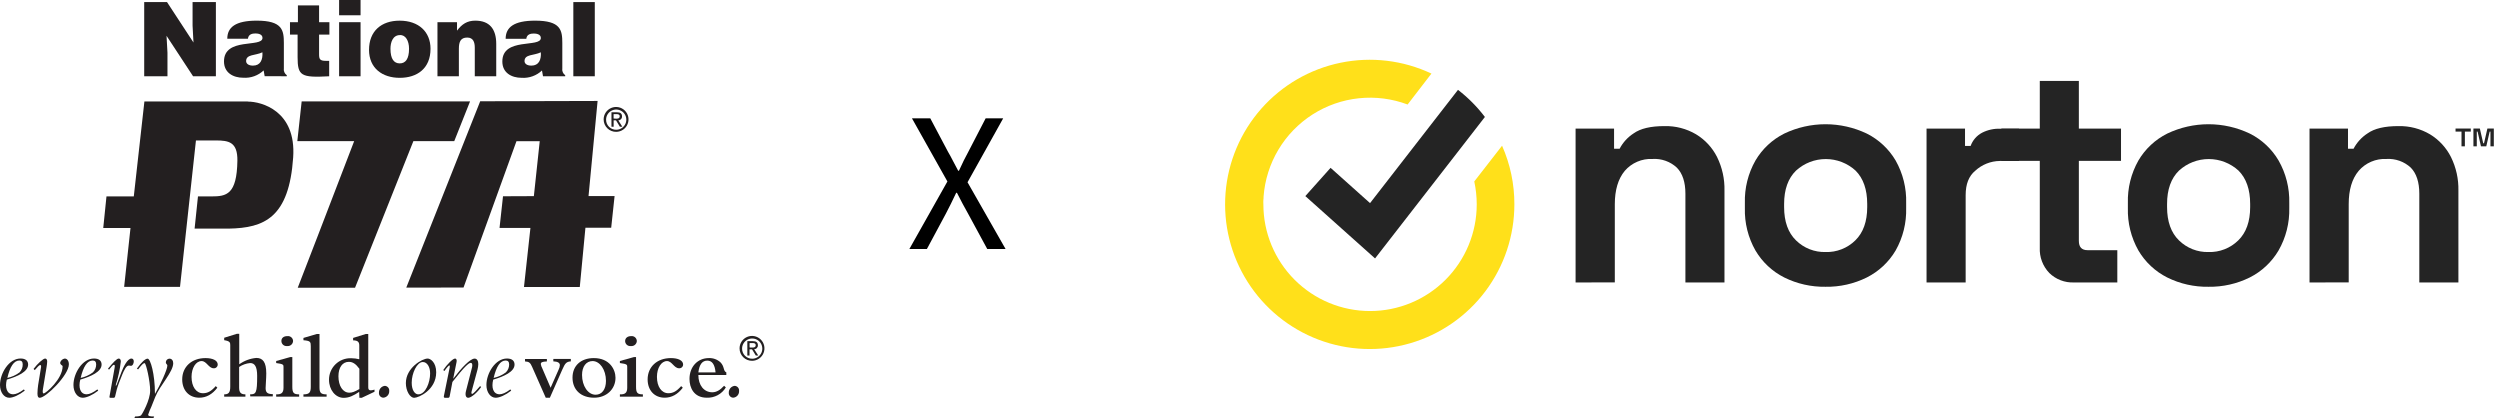 <svg width="251" height="42" viewBox="0 0 251 42" fill="none" xmlns="http://www.w3.org/2000/svg">
<path d="M2.28 36.597C2.282 36.743 2.255 36.888 2.201 37.024C2.147 37.159 2.067 37.283 1.966 37.387C1.602 37.66 1.183 37.849 0.739 37.942C0.999 36.816 1.394 36.195 1.948 36.195C2.169 36.195 2.28 36.327 2.28 36.597ZM2.402 39.095C1.953 39.434 1.595 39.586 1.323 39.586C0.685 39.586 0.478 38.911 0.685 38.114C1.774 37.795 2.824 37.316 2.824 36.602C2.824 36.21 2.552 35.994 2.064 35.994C0.901 35.994 0 37.466 0 38.658C0 39.38 0.402 39.934 0.93 39.934C1.323 39.934 1.912 39.665 2.486 39.223L2.402 39.095Z" fill="#231F20"/>
<path d="M3.369 37.041C3.754 36.524 4.326 35.998 4.532 35.998C4.664 35.998 4.738 36.111 4.738 36.3C4.728 36.491 4.706 36.681 4.672 36.87L4.316 39.039C4.279 39.265 4.26 39.5 4.382 39.5C4.608 39.5 6.286 38.045 6.286 36.776C6.286 36.663 6.041 36.656 6.041 36.411C6.068 36.304 6.126 36.208 6.208 36.135C6.29 36.062 6.391 36.014 6.5 35.998C6.745 35.998 6.915 36.244 6.915 36.58C6.915 37.65 4.615 39.939 3.985 39.939C3.828 39.939 3.761 39.8 3.761 39.5C3.766 39.22 3.788 38.941 3.828 38.663L4.117 36.889C4.147 36.72 4.098 36.644 4.041 36.644C3.938 36.644 3.752 36.86 3.489 37.162L3.369 37.041Z" fill="#231F20"/>
<path d="M9.655 36.597C9.656 36.744 9.627 36.89 9.57 37.026C9.514 37.161 9.431 37.284 9.326 37.387C8.963 37.661 8.544 37.85 8.099 37.942C8.362 36.816 8.757 36.195 9.309 36.195C9.542 36.195 9.655 36.327 9.655 36.597ZM9.778 39.095C9.326 39.434 8.968 39.586 8.698 39.586C8.06 39.586 7.854 38.911 8.06 38.114C9.147 37.795 10.2 37.316 10.2 36.602C10.2 36.21 9.925 35.994 9.439 35.994C8.276 35.994 7.375 37.466 7.375 38.658C7.375 39.38 7.778 39.934 8.303 39.934C8.698 39.934 9.297 39.665 9.861 39.223L9.778 39.095Z" fill="#231F20"/>
<path d="M10.845 37.012C11.335 36.421 11.718 35.998 11.924 35.998C12.057 35.998 12.13 36.111 12.13 36.3C12.043 37.078 11.878 37.845 11.64 38.59C11.593 38.72 11.64 38.823 11.723 38.607L12.192 37.36C12.391 36.843 12.793 35.998 13.198 35.998C13.348 35.998 13.431 36.121 13.431 36.288C13.431 36.455 13.338 36.73 13.142 36.73C13.092 36.73 13.019 36.703 12.925 36.703C12.68 36.703 12.454 37.172 12.268 37.623C12.081 38.075 11.777 38.87 11.723 39.115L11.554 39.817C11.547 39.855 11.525 39.889 11.494 39.912C11.462 39.934 11.423 39.944 11.384 39.939H11.09C10.987 39.939 10.977 39.885 10.997 39.8L11.502 36.956C11.532 36.776 11.559 36.627 11.436 36.627C11.313 36.627 11.191 36.833 10.945 37.117L10.845 37.012Z" fill="#231F20"/>
<path d="M13.742 37.012C14.211 36.347 14.596 36.008 14.819 36.008C15.111 36.008 15.556 37.576 15.556 39.526H15.573C16.081 38.663 16.8 37.105 16.8 36.722C16.8 36.543 16.65 36.58 16.65 36.364C16.654 36.269 16.694 36.179 16.762 36.113C16.83 36.047 16.921 36.009 17.015 36.008C17.241 36.008 17.391 36.197 17.391 36.467C17.391 37.34 16.039 38.719 15.59 39.845L15.205 40.812C15.079 41.078 14.97 41.351 14.876 41.629C14.876 41.779 15.036 41.806 15.477 41.816L15.411 41.968H13.497L13.563 41.816C13.929 41.816 14.098 41.759 14.164 41.695C14.287 41.573 15.075 40.167 15.075 39.227C15.075 38.246 14.662 36.459 14.52 36.459C14.378 36.459 14.231 36.617 13.865 37.088L13.742 37.012Z" fill="#231F20"/>
<path d="M21.822 38.926C21.317 39.593 20.706 39.929 20.011 39.929C18.978 39.929 18.294 39.193 18.294 38.092C18.294 36.823 19.253 35.952 20.632 35.952C21.368 35.952 21.859 36.197 21.859 36.597C21.859 36.649 21.849 36.701 21.828 36.748C21.807 36.796 21.777 36.839 21.739 36.874C21.701 36.91 21.656 36.937 21.607 36.955C21.558 36.972 21.506 36.979 21.454 36.975C20.949 36.975 20.743 36.251 20.244 36.251C19.663 36.251 19.231 36.946 19.231 37.839C19.231 38.82 19.692 39.48 20.377 39.48C20.846 39.48 21.204 39.284 21.663 38.766L21.822 38.926Z" fill="#231F20"/>
<path d="M25.107 39.593C25.708 39.593 25.819 39.45 25.819 37.743C25.819 36.806 25.573 36.45 25.117 36.45C24.72 36.486 24.339 36.621 24.008 36.842V38.908C24.008 39.414 24.187 39.593 24.639 39.593V39.826H22.509V39.593C22.921 39.593 23.117 39.443 23.117 38.832V34.647C23.117 34.401 23.09 34.244 22.509 34.156V33.91L23.775 33.515H24.02V36.575C24.524 36.211 25.118 35.99 25.738 35.937C26.376 35.937 26.734 36.339 26.734 37.495C26.734 38.04 26.668 38.629 26.668 38.967C26.668 39.426 26.874 39.568 27.389 39.568V39.801H25.129L25.107 39.593Z" fill="#231F20"/>
<path d="M27.728 36.244L29.143 35.849H29.349V38.823C29.349 39.443 29.482 39.593 30.034 39.593V39.826H27.728V39.593C28.253 39.613 28.464 39.434 28.464 38.926V36.823C28.464 36.627 28.447 36.543 27.728 36.45V36.244ZM28.854 33.746C28.924 33.738 28.996 33.744 29.063 33.764C29.131 33.785 29.194 33.819 29.248 33.865C29.302 33.912 29.345 33.969 29.376 34.032C29.406 34.096 29.423 34.166 29.425 34.237C29.422 34.311 29.404 34.383 29.371 34.449C29.339 34.516 29.293 34.574 29.236 34.622C29.18 34.669 29.114 34.705 29.043 34.725C28.972 34.746 28.898 34.752 28.824 34.742C28.754 34.751 28.683 34.745 28.614 34.725C28.547 34.705 28.483 34.67 28.43 34.624C28.376 34.578 28.332 34.521 28.302 34.456C28.271 34.392 28.255 34.323 28.253 34.252C28.241 33.942 28.476 33.746 28.842 33.746H28.854Z" fill="#231F20"/>
<path d="M30.466 33.927L31.808 33.532H32.078V38.9C32.078 39.435 32.22 39.595 32.792 39.595V39.828H30.466V39.595C31.057 39.595 31.202 39.406 31.202 38.834V34.754C31.202 34.322 31.163 34.217 30.466 34.16V33.927Z" fill="#231F20"/>
<path d="M36.082 39.06C35.591 39.342 35.346 39.425 35.076 39.425C34.421 39.425 33.979 38.751 33.979 37.774C33.979 36.891 34.384 36.329 35.022 36.329C35.415 36.329 35.724 36.535 36.082 37.023V39.06ZM36.082 39.941H36.315L37.601 39.332V39.116C37.482 39.156 37.36 39.18 37.235 39.19C37.049 39.19 36.973 39.106 36.973 38.891V33.532H36.727L35.452 33.927V34.172C35.942 34.172 36.072 34.361 36.072 34.69V36.069C35.808 36.002 35.537 35.967 35.265 35.966C34.975 35.955 34.686 36.003 34.415 36.106C34.144 36.21 33.897 36.368 33.688 36.569C33.48 36.771 33.314 37.013 33.201 37.28C33.089 37.547 33.031 37.835 33.032 38.125C33.032 39.148 33.687 39.943 34.504 39.943C35.049 39.943 35.486 39.727 36.062 39.344L36.082 39.941Z" fill="#231F20"/>
<path d="M39.078 39.245C39.09 39.412 39.035 39.578 38.926 39.706C38.818 39.833 38.663 39.914 38.496 39.929C38.433 39.929 38.37 39.915 38.312 39.888C38.254 39.862 38.202 39.824 38.16 39.776C38.117 39.728 38.086 39.673 38.066 39.612C38.047 39.551 38.04 39.487 38.047 39.424C38.041 39.256 38.098 39.093 38.207 38.966C38.316 38.839 38.47 38.758 38.636 38.739C38.699 38.742 38.76 38.757 38.817 38.785C38.873 38.812 38.924 38.85 38.965 38.897C39.007 38.945 39.038 39 39.057 39.059C39.077 39.119 39.084 39.182 39.078 39.245Z" fill="#231F20"/>
<path d="M42.94 35.998C43.212 35.998 43.794 36.374 43.794 37.378C43.794 39.161 42.02 39.939 41.586 39.939C41.151 39.939 40.749 39.235 40.749 38.467C40.746 36.938 42.381 35.998 42.94 35.998ZM42.449 36.347C41.858 36.347 41.335 37.481 41.335 38.42C41.335 39.208 41.671 39.593 41.99 39.593C42.741 39.593 43.183 38.367 43.183 37.51C43.198 36.852 42.879 36.347 42.464 36.347H42.449Z" fill="#231F20"/>
<path d="M45.496 37.993L45.514 38.011C46.331 36.933 47.204 36.003 47.653 36.003C47.899 36.003 48.021 36.249 48.021 36.556C48.015 36.737 47.99 36.917 47.945 37.093L47.356 39.274C47.317 39.424 47.307 39.547 47.413 39.547C47.518 39.547 47.938 39.076 48.2 38.766L48.304 38.852C48.024 39.292 47.347 39.939 47.01 39.939C46.792 39.939 46.672 39.694 46.785 39.255L47.403 36.843C47.459 36.533 47.374 36.43 47.263 36.43C47.153 36.43 47.018 36.524 46.745 36.786C46.473 37.049 45.931 37.697 45.423 38.347L45.148 39.782C45.131 39.885 45.082 39.939 44.991 39.939H44.699C44.586 39.939 44.539 39.903 44.566 39.763L45.148 36.899C45.177 36.759 45.148 36.683 45.111 36.683C45.074 36.683 44.866 36.889 44.62 37.248L44.5 37.154C44.846 36.627 45.457 35.998 45.69 35.998C45.776 35.998 45.887 36.082 45.842 36.327L45.504 38.006L45.496 37.993Z" fill="#231F20"/>
<path d="M51.118 36.597C51.118 36.744 51.089 36.89 51.032 37.025C50.976 37.161 50.893 37.284 50.789 37.387C50.426 37.66 50.007 37.85 49.562 37.942C49.825 36.816 50.217 36.195 50.772 36.195C51.002 36.195 51.118 36.327 51.118 36.597ZM51.238 39.095C50.789 39.434 50.431 39.586 50.158 39.586C49.52 39.586 49.314 38.911 49.52 38.114C50.607 37.795 51.66 37.316 51.66 36.602C51.66 36.21 51.388 35.994 50.899 35.994C49.736 35.994 48.836 37.466 48.836 38.658C48.836 39.38 49.24 39.934 49.766 39.934C50.158 39.934 50.759 39.665 51.324 39.223L51.238 39.095Z" fill="#231F20"/>
<path d="M53.424 36.833C53.245 36.421 53.124 36.308 52.712 36.288V36.043H54.908V36.288C54.447 36.308 54.297 36.374 54.297 36.551C54.319 36.696 54.366 36.837 54.437 36.966L55.281 38.929L56.089 37.101C56.158 36.966 56.2 36.819 56.211 36.669C56.211 36.423 55.995 36.301 55.554 36.281V36.036H57.311V36.281C56.876 36.32 56.746 36.443 56.457 37.101L55.208 39.93H54.793L53.424 36.833Z" fill="#231F20"/>
<path d="M58.437 37.643C58.437 36.796 58.859 36.251 59.497 36.251C60.221 36.251 60.839 37.115 60.839 38.241C60.839 39.105 60.424 39.63 59.798 39.63C59.038 39.63 58.437 38.757 58.437 37.643ZM57.48 37.913C57.48 39.139 58.324 39.929 59.656 39.929C60.883 39.929 61.796 39.076 61.796 37.932C61.796 37.095 61.204 35.952 59.619 35.952C58.316 35.952 57.48 36.72 57.48 37.913Z" fill="#231F20"/>
<path d="M62.237 36.244L63.653 35.849H63.859V38.823C63.859 39.443 63.991 39.593 64.546 39.593V39.826H62.237V39.593C62.762 39.613 62.973 39.434 62.973 38.926V36.823C62.973 36.627 62.953 36.543 62.237 36.45V36.244ZM63.363 33.746C63.434 33.737 63.505 33.743 63.573 33.764C63.642 33.784 63.705 33.818 63.759 33.865C63.813 33.911 63.857 33.968 63.887 34.032C63.918 34.096 63.935 34.166 63.937 34.237C63.934 34.311 63.916 34.383 63.883 34.449C63.85 34.516 63.804 34.574 63.748 34.622C63.691 34.669 63.626 34.705 63.555 34.725C63.484 34.746 63.409 34.752 63.336 34.742C63.266 34.751 63.194 34.745 63.126 34.725C63.058 34.705 62.995 34.67 62.941 34.624C62.886 34.578 62.843 34.521 62.812 34.457C62.781 34.393 62.764 34.323 62.762 34.252C62.762 33.943 62.998 33.746 63.363 33.746Z" fill="#231F20"/>
<path d="M68.553 38.926C68.045 39.593 67.434 39.929 66.739 39.929C65.709 39.929 65.022 39.193 65.022 38.092C65.022 36.823 65.981 35.952 67.358 35.952C68.094 35.952 68.585 36.197 68.585 36.597C68.585 36.649 68.574 36.7 68.554 36.748C68.533 36.795 68.503 36.838 68.466 36.873C68.428 36.909 68.383 36.936 68.334 36.954C68.286 36.971 68.234 36.978 68.182 36.975C67.674 36.975 67.468 36.251 66.97 36.251C66.391 36.251 65.957 36.946 65.957 37.839C65.957 38.82 66.418 39.48 67.103 39.48C67.574 39.48 67.93 39.284 68.388 38.766L68.553 38.926Z" fill="#231F20"/>
<path d="M70.115 37.388C70.211 36.597 70.51 36.205 71.009 36.205C71.507 36.205 71.767 36.607 71.843 37.388H70.115ZM72.697 38.73C72.302 39.172 71.917 39.385 71.514 39.385C70.687 39.385 70.115 38.691 70.115 37.65H72.923V37.388C72.594 37.248 72.761 36.806 72.331 36.374C72.013 36.086 71.595 35.934 71.166 35.952C70.042 35.952 69.225 36.823 69.225 38.045C69.225 38.919 69.657 39.93 70.969 39.93C71.35 39.943 71.727 39.855 72.062 39.673C72.396 39.492 72.677 39.225 72.874 38.899L72.697 38.73Z" fill="#231F20"/>
<path d="M74.203 39.245C74.215 39.412 74.16 39.578 74.052 39.706C73.943 39.833 73.789 39.914 73.621 39.929C73.558 39.928 73.495 39.914 73.437 39.888C73.379 39.861 73.328 39.823 73.285 39.775C73.243 39.728 73.211 39.672 73.191 39.612C73.171 39.551 73.164 39.487 73.17 39.424C73.164 39.256 73.222 39.093 73.331 38.965C73.441 38.839 73.595 38.758 73.761 38.739C73.824 38.742 73.886 38.757 73.942 38.785C73.999 38.812 74.049 38.85 74.091 38.897C74.132 38.945 74.163 39 74.182 39.059C74.202 39.119 74.209 39.182 74.203 39.245Z" fill="#231F20"/>
<path d="M60.851 11.986C60.856 11.786 60.92 11.593 61.035 11.429C61.149 11.266 61.31 11.14 61.496 11.067C61.681 10.994 61.885 10.978 62.08 11.02C62.275 11.062 62.454 11.16 62.593 11.303C62.733 11.446 62.827 11.627 62.864 11.823C62.902 12.019 62.88 12.222 62.803 12.406C62.726 12.59 62.596 12.747 62.43 12.858C62.264 12.969 62.069 13.028 61.869 13.029C61.733 13.03 61.598 13.004 61.472 12.952C61.346 12.9 61.232 12.822 61.137 12.725C61.042 12.627 60.968 12.512 60.918 12.385C60.869 12.258 60.846 12.122 60.851 11.986ZM61.869 13.237C62.115 13.235 62.355 13.159 62.559 13.02C62.762 12.881 62.92 12.685 63.012 12.457C63.105 12.229 63.127 11.978 63.078 11.737C63.028 11.495 62.908 11.274 62.733 11.101C62.558 10.928 62.336 10.81 62.094 10.763C61.852 10.716 61.602 10.741 61.375 10.835C61.147 10.93 60.953 11.089 60.816 11.294C60.679 11.499 60.606 11.74 60.605 11.986C60.605 12.152 60.637 12.317 60.701 12.47C60.765 12.624 60.859 12.763 60.977 12.879C61.096 12.996 61.236 13.088 61.391 13.149C61.545 13.211 61.71 13.241 61.876 13.237H61.869ZM61.604 12.084H61.849L62.235 12.722H62.48L62.078 12.079C62.129 12.079 62.179 12.068 62.226 12.048C62.273 12.028 62.315 11.998 62.35 11.961C62.385 11.924 62.411 11.88 62.429 11.832C62.446 11.784 62.454 11.733 62.451 11.682C62.451 11.397 62.281 11.272 61.94 11.272H61.391V12.722H61.609V12.089L61.604 12.084ZM61.604 11.9V11.458H61.903C62.056 11.458 62.218 11.49 62.218 11.669C62.218 11.89 62.051 11.915 61.869 11.915L61.604 11.9Z" fill="#231F20"/>
<path d="M74.505 34.971C74.511 34.772 74.575 34.578 74.69 34.415C74.805 34.252 74.965 34.126 75.151 34.054C75.337 33.981 75.54 33.965 75.735 34.008C75.93 34.05 76.109 34.149 76.248 34.291C76.387 34.434 76.481 34.615 76.518 34.811C76.555 35.007 76.534 35.21 76.457 35.394C76.379 35.578 76.25 35.735 76.084 35.846C75.918 35.956 75.723 36.016 75.523 36.016C75.387 36.018 75.251 35.991 75.125 35.939C74.999 35.887 74.885 35.809 74.79 35.712C74.695 35.614 74.621 35.498 74.572 35.37C74.522 35.243 74.5 35.107 74.505 34.971ZM75.523 36.225C75.769 36.221 76.008 36.144 76.21 36.004C76.413 35.864 76.569 35.668 76.661 35.44C76.752 35.212 76.774 34.961 76.724 34.721C76.673 34.48 76.553 34.26 76.378 34.087C76.203 33.914 75.981 33.797 75.74 33.75C75.498 33.703 75.249 33.728 75.022 33.823C74.794 33.917 74.6 34.077 74.463 34.281C74.327 34.485 74.253 34.725 74.252 34.971C74.251 35.137 74.283 35.302 74.347 35.456C74.411 35.61 74.505 35.749 74.623 35.866C74.742 35.983 74.882 36.075 75.037 36.136C75.191 36.198 75.357 36.228 75.523 36.225ZM75.258 35.072H75.504L75.884 35.695H76.129L75.719 35.059C75.77 35.059 75.821 35.048 75.868 35.028C75.914 35.008 75.957 34.978 75.991 34.941C76.026 34.904 76.053 34.86 76.071 34.812C76.088 34.764 76.095 34.713 76.092 34.662C76.092 34.377 75.923 34.252 75.582 34.252H75.032V35.695H75.251V35.069L75.258 35.072ZM75.258 34.888V34.441H75.558C75.71 34.441 75.872 34.473 75.872 34.65C75.872 34.873 75.705 34.895 75.523 34.895L75.258 34.888Z" fill="#231F20"/>
<path d="M30.287 10.182L29.852 14.169H35.559C33.464 19.665 29.892 28.891 29.892 28.891H35.645L41.504 14.169H45.607L47.194 10.18H30.287V10.182Z" fill="#231F20"/>
<path d="M61.705 19.683L59.089 19.685L59.999 10.136L48.212 10.168L40.79 28.876L46.539 28.869L51.853 14.177H54.189L53.6 19.692L50.502 19.705L50.153 22.887L53.255 22.884L52.607 28.817L58.211 28.812L58.777 22.867L61.364 22.865L61.705 19.683Z" fill="#231F20"/>
<path d="M24.872 10.185H14.498L13.433 19.72H10.69L10.366 22.89H13.102L12.464 28.803H18.073L19.673 14.101H21.684C22.965 14.101 23.861 14.258 23.834 16.137C23.782 19.548 22.732 19.72 21.226 19.72H19.876L19.538 22.953H22.973C26.533 22.887 29.023 21.861 29.435 15.801C29.757 11.103 26.229 10.2 24.889 10.2L24.872 10.185Z" fill="#231F20"/>
<path d="M19.425 4.269L19.334 2.569V0.209H21.675V7.658H19.386L16.721 3.595L16.814 5.295V7.658H14.478V0.209H16.768L19.425 4.269Z" fill="#231F20"/>
<path d="M25.394 6.588C24.97 6.588 24.71 6.402 24.71 6.132C24.71 5.428 25.642 5.594 26.346 5.251C26.398 5.999 26.15 6.588 25.394 6.588ZM28.793 7.655V7.55C28.683 7.474 28.597 7.369 28.546 7.246C28.494 7.124 28.478 6.989 28.5 6.858V4.321C28.5 3.025 28.346 2.073 25.777 2.073C23.633 2.073 22.82 2.746 22.82 3.889H24.891C24.945 3.423 25.348 3.359 25.649 3.359C25.878 3.359 26.354 3.413 26.354 3.806C26.354 4.821 22.489 3.703 22.489 6.168C22.489 7.297 23.402 7.805 24.428 7.805C24.8 7.829 25.174 7.777 25.525 7.65C25.876 7.523 26.198 7.325 26.469 7.069L26.572 7.65L28.793 7.655Z" fill="#231F20"/>
<path d="M33.049 7.658C30.22 7.812 29.879 7.616 29.879 5.741V3.472H29.114V2.228H29.911V0.54H32.036V2.228H33.072V3.472H32.036V5.435C32.036 5.925 32.107 6.109 32.708 6.109H33.049V7.658Z" fill="#231F20"/>
<path d="M34.046 7.658V2.228H36.2V7.658H34.046ZM34.046 0H36.2V1.533H34.046V0Z" fill="#231F20"/>
<path d="M40.157 3.523C40.717 3.491 41.068 4.092 41.068 4.892C41.068 5.915 40.717 6.364 40.135 6.364C39.554 6.364 39.203 5.918 39.203 4.892C39.203 4.279 39.421 3.523 40.157 3.523ZM37.049 4.995C37.051 6.86 38.396 7.814 40.135 7.814C41.875 7.814 43.224 6.882 43.224 4.895C43.224 3.204 42.042 2.075 40.126 2.075C38.29 2.073 37.051 3.118 37.051 5.005L37.049 4.995Z" fill="#231F20"/>
<path d="M43.921 2.228H45.884V3.077C46.375 2.424 46.9 2.073 47.719 2.073C49.15 2.073 49.822 2.913 49.822 4.404V7.658H47.668V4.787C47.668 4.25 47.52 3.771 46.91 3.771C46.247 3.771 46.071 4.196 46.071 4.893V7.658H43.921V2.228Z" fill="#231F20"/>
<path d="M53.348 6.588C52.921 6.588 52.663 6.402 52.663 6.132C52.663 5.428 53.596 5.594 54.3 5.251C54.351 5.999 54.103 6.588 53.348 6.588ZM56.746 7.655V7.55C56.636 7.474 56.551 7.369 56.5 7.246C56.448 7.124 56.433 6.989 56.456 6.858V4.321C56.456 3.025 56.299 2.073 53.73 2.073C51.586 2.073 50.767 2.746 50.767 3.896H52.84C52.891 3.43 53.294 3.367 53.596 3.367C53.824 3.367 54.3 3.42 54.3 3.813C54.3 4.829 50.435 3.71 50.435 6.176C50.435 7.304 51.348 7.812 52.374 7.812C52.746 7.837 53.12 7.784 53.471 7.657C53.822 7.531 54.144 7.333 54.415 7.076L54.518 7.658L56.746 7.655Z" fill="#231F20"/>
<path d="M57.563 7.658V0.209H59.717V7.658H57.563Z" fill="#231F20"/>
<path d="M91.3 25L95.12 18.22L91.56 11.88H93.4L95.18 15.24C95.353 15.533 95.513 15.827 95.66 16.12C95.82 16.413 96 16.753 96.2 17.14H96.28C96.467 16.753 96.627 16.413 96.76 16.12C96.907 15.827 97.06 15.533 97.22 15.24L98.96 11.88H100.72L97.14 18.3L100.96 25H99.12L97.2 21.46C97.027 21.14 96.847 20.813 96.66 20.48C96.487 20.133 96.293 19.76 96.08 19.36H96C95.813 19.76 95.633 20.133 95.46 20.48C95.287 20.813 95.12 21.14 94.96 21.46L93.06 25H91.3Z" fill="black"/>
<path d="M158.189 28.358V12.912H162.052V14.933H162.61C162.937 14.307 163.42 13.777 164.013 13.394C164.698 12.902 165.736 12.658 167.126 12.661C168.236 12.635 169.331 12.921 170.287 13.486C171.188 14.031 171.918 14.82 172.392 15.762C172.909 16.811 173.164 17.969 173.137 19.138V28.358H169.215V19.449C169.215 18.288 168.929 17.416 168.358 16.834C168.032 16.529 167.647 16.295 167.226 16.145C166.806 15.995 166.36 15.932 165.914 15.961C165.389 15.934 164.864 16.028 164.381 16.236C163.897 16.443 163.467 16.758 163.124 17.157C162.462 17.954 162.127 19.074 162.127 20.505V28.354L158.189 28.358Z" fill="#242424"/>
<path d="M183.282 28.792C181.847 28.815 180.427 28.495 179.141 27.859C177.936 27.253 176.931 26.311 176.247 25.149C175.509 23.851 175.143 22.376 175.186 20.884V20.385C175.142 18.892 175.509 17.415 176.247 16.116C176.93 14.954 177.935 14.014 179.141 13.41C180.434 12.793 181.849 12.473 183.282 12.473C184.715 12.473 186.13 12.793 187.424 13.41C188.63 14.014 189.637 14.954 190.322 16.116C191.056 17.416 191.422 18.893 191.378 20.385V20.884C191.421 22.375 191.056 23.85 190.322 25.149C189.636 26.312 188.63 27.253 187.424 27.859C186.137 28.496 184.717 28.816 183.282 28.792ZM183.282 25.304C183.834 25.322 184.383 25.227 184.896 25.026C185.41 24.826 185.878 24.523 186.272 24.136C187.069 23.358 187.468 22.242 187.468 20.788V20.477C187.468 19.026 187.078 17.91 186.3 17.129C185.483 16.383 184.416 15.969 183.31 15.969C182.204 15.969 181.137 16.383 180.321 17.129C179.523 17.91 179.125 19.026 179.125 20.477V20.788C179.125 22.244 179.523 23.36 180.321 24.136C180.711 24.519 181.174 24.82 181.683 25.021C182.192 25.221 182.735 25.318 183.282 25.304Z" fill="#242424"/>
<path d="M193.425 28.359V12.913H197.288V14.655H197.85C198.054 14.081 198.467 13.606 199.006 13.323C199.573 13.035 200.204 12.898 200.839 12.925H202.705V16.161H200.776C199.863 16.174 198.987 16.523 198.316 17.142C197.67 17.672 197.352 18.489 197.352 19.589V28.359H193.425Z" fill="#242424"/>
<path d="M208.223 28.358C207.767 28.377 207.312 28.301 206.887 28.137C206.461 27.974 206.073 27.725 205.747 27.406C205.425 27.07 205.174 26.672 205.01 26.236C204.846 25.8 204.773 25.336 204.795 24.87V16.149H200.936V12.912H204.795V8.129H208.717V12.912H212.95V16.149H208.717V24.185C208.717 24.807 209.008 25.118 209.59 25.118H212.579V28.358H208.223Z" fill="#242424"/>
<path d="M221.731 28.792C220.296 28.816 218.876 28.496 217.589 27.859C216.384 27.253 215.379 26.312 214.696 25.149C213.961 23.85 213.596 22.375 213.639 20.884V20.385C213.596 18.893 213.961 17.416 214.696 16.116C215.379 14.953 216.386 14.013 217.593 13.41C218.887 12.793 220.302 12.473 221.735 12.473C223.168 12.473 224.583 12.793 225.877 13.41C227.082 14.014 228.087 14.954 228.77 16.116C229.511 17.415 229.881 18.891 229.843 20.385V20.884C229.88 22.377 229.508 23.852 228.766 25.149C228.082 26.311 227.077 27.253 225.873 27.859C224.586 28.495 223.166 28.815 221.731 28.792ZM221.731 25.304C222.282 25.322 222.831 25.227 223.345 25.026C223.859 24.826 224.327 24.523 224.721 24.136C225.518 23.358 225.916 22.242 225.916 20.788V20.477C225.916 19.026 225.527 17.91 224.748 17.129C223.932 16.383 222.865 15.969 221.759 15.969C220.653 15.969 219.586 16.383 218.769 17.129C217.972 17.91 217.574 19.026 217.574 20.477V20.788C217.574 22.244 217.972 23.36 218.769 24.136C219.16 24.519 219.623 24.82 220.132 25.021C220.64 25.221 221.184 25.318 221.731 25.304Z" fill="#242424"/>
<path d="M231.876 28.358V12.912H235.739V14.933H236.297C236.624 14.307 237.107 13.777 237.7 13.394C238.386 12.902 239.423 12.658 240.813 12.661C241.923 12.637 243.017 12.922 243.974 13.486C244.873 14.033 245.601 14.821 246.075 15.762C246.593 16.81 246.85 17.969 246.824 19.138V28.358H242.898V19.449C242.898 18.288 242.613 17.416 242.045 16.834C241.718 16.529 241.332 16.295 240.911 16.145C240.49 15.995 240.043 15.932 239.597 15.961C239.072 15.934 238.547 16.029 238.064 16.236C237.58 16.443 237.15 16.758 236.807 17.157C236.14 17.954 235.808 19.07 235.81 20.505V28.354L231.876 28.358Z" fill="#242424"/>
<path d="M152.043 20.518C152.043 23.663 151.023 26.724 149.135 29.239C147.247 31.754 144.593 33.589 141.572 34.466C138.552 35.344 135.328 35.217 132.386 34.104C129.444 32.992 126.943 30.955 125.258 28.298C123.574 25.642 122.797 22.511 123.045 19.375C123.293 16.24 124.553 13.27 126.634 10.912C128.716 8.554 131.507 6.935 134.587 6.3C137.667 5.664 140.871 6.046 143.716 7.387L141.324 10.493C139.765 9.906 138.09 9.692 136.433 9.866C134.776 10.039 133.183 10.597 131.779 11.494C130.376 12.392 129.2 13.604 128.347 15.034C127.493 16.465 126.985 18.075 126.863 19.736C126.863 19.848 126.863 19.96 126.843 20.075C126.823 20.191 126.843 20.37 126.843 20.518C126.843 23.358 127.971 26.083 129.98 28.091C131.988 30.1 134.713 31.228 137.553 31.228C140.394 31.228 143.118 30.1 145.127 28.091C147.135 26.083 148.264 23.358 148.264 20.518C148.263 19.744 148.18 18.973 148.017 18.218L150.807 14.63C151.629 16.484 152.05 18.49 152.043 20.518Z" fill="#FFE01A"/>
<path d="M149.084 11.743L146.641 14.893L138.055 25.946L131.055 19.688L133.59 16.85L137.552 20.393L144.05 12.023L146.382 9.021C147.399 9.805 148.307 10.721 149.084 11.743Z" fill="#242424"/>
<path d="M247.135 14.694V13.211H246.537V12.904H248.068V13.211H247.474V14.694H247.135ZM248.331 14.694V12.904H248.977L249.316 14.387H249.395L249.734 12.904H250.38V14.694H250.041V13.211H249.962L249.623 14.694H249.089L248.75 13.211H248.67V14.694H248.331Z" fill="#242424"/>
</svg>
